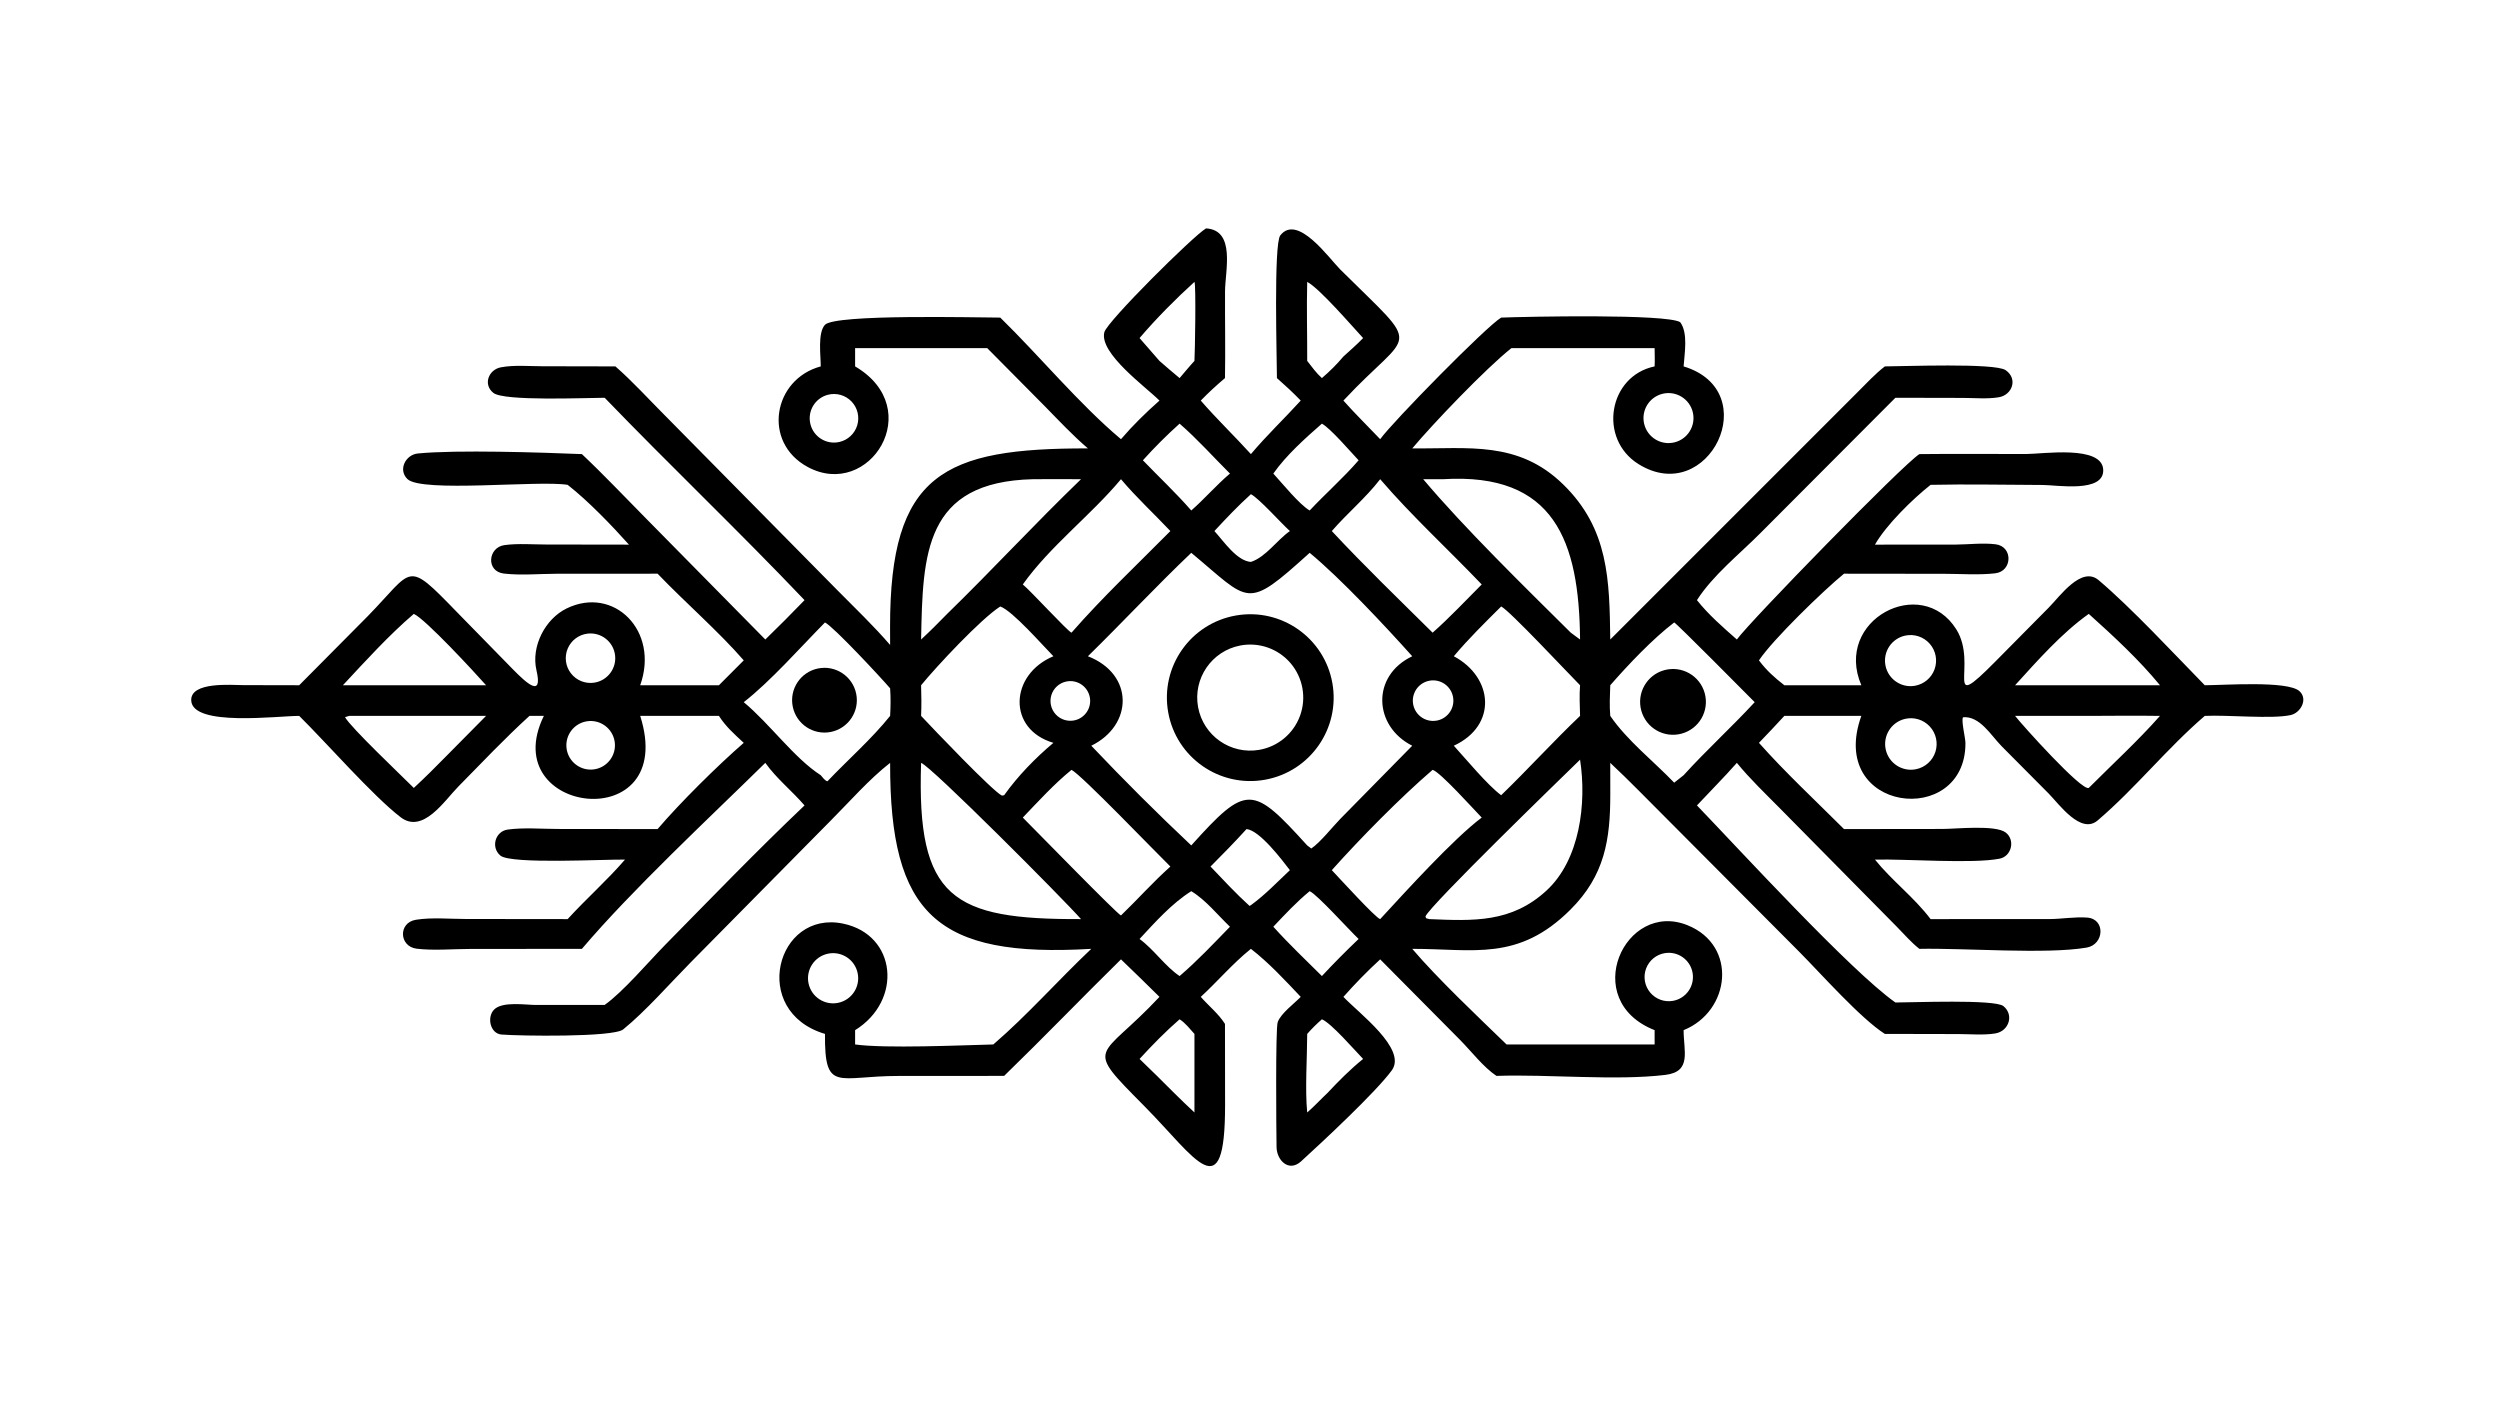 <?xml version="1.0" encoding="UTF-8"?> <svg xmlns="http://www.w3.org/2000/svg" xmlns:xlink="http://www.w3.org/1999/xlink" width="3839" height="2160" viewBox="0 0 3839 2160"><path transform="matrix(4.219 0 0 4.219 6.10352e-05 0)" d="M438.974 83.127C449.819 83.777 445.915 98.611 445.878 106.073C445.826 116.586 446.044 127.103 445.859 137.614C442.753 140.253 439.88 142.866 437.049 145.802C442.885 152.538 449.308 158.686 455.299 165.283C461.026 158.465 467.442 152.393 473.431 145.802C470.683 142.937 467.744 140.239 464.767 137.614C464.754 130.695 463.544 88.818 465.985 85.685C472.249 77.645 483.816 94.116 487.875 98.144C518.496 128.531 513.92 118.995 488.964 145.802C493.232 150.624 497.915 155.173 502.349 159.853C506.67 153.759 541.029 118.751 546.383 115.597C555.646 115.239 606.468 114.177 611.548 117.26C614.501 121.265 613.098 128.622 612.791 133.361C642.529 142.361 621.871 184.77 596.398 168.935C581.616 159.746 585.391 136.862 602.235 133.361C602.347 131.159 602.253 128.925 602.235 126.718L550.101 126.718C540.752 134.131 521.588 154.186 514.017 163.205C534.432 163.405 552.548 160.325 568.937 176.292C585.578 192.505 585.801 211.153 586.09 232.76L676 142.851C679.234 139.651 682.428 136.127 686.034 133.361C692.671 133.348 726.079 132.036 729.982 134.717C734.553 137.856 732.423 143.783 727.47 144.6C723.326 145.283 718.659 144.84 714.448 144.831L689.872 144.777L640.758 194.019C633.151 201.678 623.462 209.345 617.642 218.433C621.835 223.745 627.106 228.296 632.169 232.76C636.961 226.127 692.589 169.068 698.602 165.283C711.517 165.133 724.448 165.252 737.365 165.254C743.404 165.255 765.14 161.89 765.514 170.991C765.865 179.502 748.559 176.531 743.565 176.52C729.957 176.489 716.287 176.158 702.684 176.47C696.212 181.554 686.433 191.153 682.436 198.234L711.926 198.211C716.619 198.172 721.725 197.533 726.363 198.106C732.716 198.892 732.534 207.941 726.186 208.67C720.241 209.352 713.749 208.857 707.744 208.852L671.168 208.809C663.74 214.876 645.318 232.709 640.209 240.356C642.948 244.02 645.87 246.627 649.449 249.409L677.474 249.409C667.291 225.605 699.428 208.835 712.065 229.107C720.129 242.043 706.813 260.453 726.278 240.758L745.746 221.088C749.637 217.176 757.571 205.87 763.819 211.143C775.672 221.145 791.401 238.084 802.472 249.409C809.354 249.404 832.547 247.686 836.898 251.526C840.149 254.396 837.421 259.441 833.75 260.261C826.919 261.787 810.716 260.138 802.472 260.567C788.676 272.426 777.241 286.889 763.485 298.621C757.371 303.835 749.487 292.732 745.688 288.861L728.504 271.565C724.602 267.592 720.613 260.552 714.481 261.058C713.772 262.238 715.361 268.625 715.368 270.434C715.497 301.563 664.811 295.817 677.474 260.567L649.449 260.567C646.446 263.902 643.297 267.118 640.209 270.374C649.915 281.288 660.831 291.428 671.168 301.762L707.046 301.717C711.818 301.712 726.221 300.152 729.99 302.991C733.592 305.705 732.17 311.669 727.814 312.532C718.001 314.475 693.679 312.587 682.436 312.874C688.655 320.596 696.713 326.61 702.684 334.529L745.829 334.517C750.342 334.505 755.288 333.63 759.714 333.977C766.403 334.5 765.912 343.798 759.471 344.903C744.804 347.418 714.744 345.01 698.602 345.356C695.67 343.068 693.047 340 690.428 337.352L647.867 294.237C642.548 288.847 636.954 283.533 632.169 277.661C627.497 282.957 622.46 287.983 617.642 293.154C632.875 308.959 673.415 353.262 689.872 364.883C695.991 364.887 726.065 363.653 729.187 366.193C733.162 369.427 731.168 375.35 726.2 376.149C721.954 376.831 717.094 376.379 712.789 376.371L686.034 376.314C677.298 370.758 662.911 354.543 655.005 346.562L606.476 297.822C599.692 291.093 593.079 284.177 586.09 277.661L586.103 288.877C586.132 305.688 584.053 318.66 571.603 331.078C552.591 350.043 536.334 345.342 514.017 345.356C523.337 356.287 537.854 369.987 548.347 380.155L602.235 380.155L602.235 374.948C574.664 364.085 591.391 327.519 614.243 336.768C632.528 344.169 629.852 368.046 612.791 374.948C612.763 382.548 615.851 390.05 606.17 391.229C588.165 393.421 563.619 390.945 544.662 391.594C539.881 388.386 535.521 382.645 531.401 378.477L502.349 349.181C497.69 353.447 493.144 358.098 488.964 362.834C494.505 368.728 512.233 381.798 506.577 389.576C500.821 397.49 480.993 415.93 473.431 422.818C468.953 426.705 464.708 422.206 464.631 417.55C464.536 411.778 464.217 374.301 465.051 372.019C466.219 368.823 471.017 365.329 473.431 362.834C467.791 356.861 461.792 350.375 455.299 345.356L455.071 345.537C448.615 350.75 443.165 357.207 437.049 362.834C439.92 366.112 443.523 368.984 445.859 372.673L445.896 402.105C445.924 440.622 435.247 421.525 416.569 402.66C393.976 379.841 400.083 386.322 422.015 362.834C417.401 358.227 412.694 353.713 408.007 349.181C393.728 363.22 379.85 377.644 365.479 391.594L327.035 391.617C304.798 391.612 300.107 397.9 300.27 376.314C272.798 368.146 282.533 331.077 306.893 336.179C326.399 340.265 328.617 364.174 311.236 374.948L311.236 380.155C322.187 381.687 349.914 380.447 361.541 380.155C374.021 369.402 385.195 356.693 397.196 345.356C340.951 348.679 323.848 332.859 323.981 277.661C316.29 283.667 309.429 291.581 302.525 298.504L251.534 350.136C243.967 357.79 234.959 368.084 226.819 374.678C223.202 377.609 188.821 377.069 182.529 376.542C178.381 376.195 177.139 370.187 179.841 367.459C182.896 364.374 191.285 365.784 195.189 365.779L220.083 365.763C226.761 361.041 236.118 349.99 242.127 343.886C258.89 326.855 275.501 309.607 292.831 293.154C288.247 287.835 282.651 283.405 278.553 277.661C257.699 298.152 230.224 323.679 211.794 345.356L171.003 345.392C164.772 345.403 157.818 346.043 151.664 345.301C145.249 344.527 144.845 335.807 151.427 334.76C157.149 333.849 163.778 334.483 169.605 334.487L206.608 334.529C213.367 327.124 220.925 320.469 227.482 312.874C220.983 312.697 185.998 314.666 182.135 311.417C178.546 308.398 180.256 302.558 184.813 301.935C190.604 301.145 197.122 301.711 203.009 301.72L239.344 301.762C247.496 292.192 261.253 278.587 270.703 270.374C267.372 267.298 264.121 264.422 261.672 260.567L233.018 260.567C247.048 304.746 180.226 296.76 197.948 260.567L192.706 260.567C183.746 268.735 175.331 277.641 166.824 286.277C161.789 291.389 153.913 303.67 145.811 297.445C135.716 289.689 118.732 270.252 108.9 260.567C101.264 260.54 70.096 264.609 69.603 254.991C69.243 247.972 84.484 249.362 88.557 249.366L108.9 249.409L133.79 224.333C150.7 207.026 147.589 203.488 166.194 222.668L186.859 243.792C191.462 248.438 197.682 254.343 195.259 243.966C193.237 235.308 198.401 225.274 206.251 221.452C223.392 213.107 240.078 229.579 233.018 249.409L261.672 249.409L270.703 240.356C261.553 229.811 249.253 219.167 239.344 208.809L202.403 208.833C196.23 208.86 189.513 209.473 183.401 208.763C176.803 207.996 177.563 199.226 183.635 198.401C188.52 197.737 193.889 198.182 198.837 198.187L228.919 198.234C222.692 191.266 214.012 182.245 206.608 176.47C196.134 174.739 153.517 179.404 148.301 174.368C144.783 170.972 147.647 165.494 152.062 165.056C166.312 163.644 197.383 164.697 211.794 165.283C219.773 172.8 227.338 180.833 235.051 188.624L278.553 232.76C283.396 228.06 288.145 223.29 292.831 218.433C269.051 193.44 244.032 169.602 220.083 144.777C213.155 144.791 183.458 146.091 179.584 143.009C175.707 139.926 177.865 134.544 182.269 133.701C187.018 132.792 192.521 133.295 197.355 133.305L223.997 133.361C230.277 138.858 236.024 145.215 241.929 151.125L304.593 214.629C311.146 221.252 317.886 227.691 323.981 234.746L323.959 228.284C323.87 172.265 343.52 163.133 395.971 163.205C390.388 158.434 385.284 152.956 380.145 147.717L359.333 126.718L311.236 126.718L311.236 133.361C337.493 148.794 316.401 182.041 294.007 169.981C277.335 161.003 281.379 138.014 298.728 133.361C298.751 129.539 297.537 121.211 300.251 118.231C303.878 114.248 355.616 115.585 364.072 115.597C378.389 129.58 392.842 147.113 408.007 159.853C412.286 154.85 417.084 150.157 422.015 145.802C417.066 140.829 400.011 128.597 401.948 120.919C402.932 117.017 434.399 85.764 438.974 83.127ZM433.589 201.212C420.743 213.445 408.641 226.438 395.971 238.857C412.853 245.43 412.426 263.979 397.196 271.424C408.948 283.82 421.15 296.006 433.589 307.712C453.782 285.254 455.871 285.761 475.787 307.712L477.28 308.833C480.695 306.472 484.858 301.096 487.872 298.009L514.017 271.424C499.96 264.376 498.991 246.007 514.017 238.857C504.053 227.726 487.922 210.498 476.685 201.212C453.253 222.394 455.252 219.2 433.589 201.212ZM335.256 249.409C335.37 253.143 335.422 256.835 335.256 260.567C339.493 265.108 361.345 288.026 364.681 289.58L365.479 289.441C370.437 282.475 376.846 275.875 383.413 270.374C366.55 265.413 367.472 245.513 383.413 238.857C379.602 235.016 368.564 222.327 364.072 220.739C356.975 225.277 340.837 242.585 335.256 249.409ZM476.685 185.805C482.495 179.615 488.954 173.94 494.497 167.534C491.579 164.461 484.396 156.024 481.136 154.194C474.974 159.603 468.18 165.651 463.456 172.366C466.549 175.735 473.019 183.715 476.685 185.805ZM213.683 262.521C208.879 263.235 205.549 267.691 206.226 272.501C206.902 277.312 211.331 280.677 216.145 280.037C221.013 279.391 224.421 274.902 223.738 270.038C223.054 265.175 218.54 261.8 213.683 262.521ZM429.341 154.194C424.663 158.384 420.185 162.87 415.979 167.534C421.821 173.607 428.061 179.454 433.589 185.805C438.481 181.528 442.72 176.542 447.67 172.366C441.641 166.362 435.759 159.753 429.341 154.194ZM481.136 355.257C485.441 350.631 489.92 346.117 494.497 341.759C490.992 338.43 479.344 325.49 476.685 324.367C471.923 328.266 467.671 332.834 463.456 337.307C469.063 343.533 475.187 349.356 481.136 355.257ZM440.597 315.398C445.211 320.231 449.851 325.247 454.802 329.729L455.299 329.454C460.45 325.714 464.859 321.068 469.486 316.714C466.589 312.935 458.47 302.194 453.696 301.762C449.454 306.439 445.056 310.929 440.597 315.398ZM469.486 193.288C466.459 190.588 458.172 181.299 455.299 179.875C450.64 184.075 446.271 188.685 442.01 193.288C445.362 196.951 450.133 204.163 455.299 204.525C460.74 202.732 464.717 196.642 469.486 193.288ZM414.765 123.046L422.015 131.362C424.435 133.474 426.866 135.567 429.341 137.614C431.131 135.535 432.879 133.37 434.746 131.362C434.937 128.445 435.366 103.548 434.746 102.597C427.748 108.966 420.915 115.852 414.765 123.046ZM127.079 260.567L125.58 261.022C127.513 264.665 146.311 282.468 150.613 286.788C154.79 282.947 158.766 278.931 162.746 274.889L176.918 260.567L127.079 260.567ZM475.787 376.314C475.764 384.998 474.958 396.624 475.787 404.909C478.366 402.684 480.64 400.179 483.119 397.856C487.216 393.489 491.474 389.193 496.136 385.424C493.192 382.388 484.521 372.354 481.136 370.993C479.211 372.684 477.477 374.382 475.787 376.314ZM575.101 260.567C575.012 256.864 574.797 253.103 575.101 249.409C571.196 245.509 549.28 222.043 546.383 220.739C540.475 226.63 534.517 232.458 529.151 238.857C543.476 246.479 545.148 263.987 529.151 271.424C533.633 276.347 541.392 285.734 546.383 289.441C556.14 280.009 565.293 269.903 575.101 260.567ZM760.253 260.567L733.435 260.567C736.013 263.875 757.681 288.013 760.253 286.788C768.883 278.14 778.076 269.712 786.169 260.567C777.534 260.426 768.888 260.537 760.253 260.567ZM605.224 143.304C600.312 144.446 597.265 149.365 598.429 154.272C599.593 159.179 604.525 162.204 609.425 161.017C614.294 159.838 617.294 154.944 616.138 150.069C614.981 145.194 610.103 142.17 605.224 143.304ZM216.184 248.485C221.063 247.798 224.484 243.316 223.861 238.427C223.238 233.538 218.803 230.058 213.907 230.616C210.683 230.984 207.905 233.059 206.637 236.048C205.37 239.037 205.808 242.476 207.785 245.051C209.761 247.627 212.97 248.938 216.184 248.485ZM481.136 137.614C484.007 135.148 486.522 132.66 488.964 129.762C491.38 127.562 493.878 125.409 496.136 123.046C491.999 118.586 480.311 104.981 475.787 102.597C475.54 112.179 475.819 121.777 475.787 131.362C477.47 133.495 479.095 135.81 481.136 137.614ZM520.35 247.744C517.709 248.201 515.523 250.053 514.639 252.584C513.754 255.114 514.311 257.926 516.092 259.928C517.873 261.931 520.6 262.811 523.216 262.227C527.127 261.354 529.628 257.519 528.849 253.587C528.071 249.654 524.299 247.061 520.35 247.744ZM434.746 404.909L434.746 376.314C433.099 374.518 431.413 372.29 429.341 370.993C424.192 375.458 419.373 380.405 414.765 385.424C419.026 389.521 423.24 393.655 427.4 397.856C429.833 400.22 432.24 402.624 434.746 404.909ZM335.256 232.76C338.523 229.747 341.637 226.62 344.736 223.438C361.228 207.372 376.879 190.387 393.463 174.417C387.658 174.417 381.839 174.325 376.036 174.417C336.387 175.338 335.866 201.588 335.256 232.76ZM305.489 160.872C308.595 160.172 311.085 157.855 312.007 154.807C312.929 151.759 312.141 148.451 309.945 146.146C307.748 143.841 304.482 142.895 301.394 143.671C296.7 144.85 293.827 149.585 294.948 154.295C296.069 159.004 300.768 161.935 305.489 160.872ZM693.305 261.674C688.34 262.876 685.252 267.832 686.359 272.82C687.466 277.807 692.362 280.99 697.368 279.977C700.692 279.305 703.394 276.889 704.433 273.66C705.473 270.431 704.687 266.892 702.379 264.407C700.071 261.921 696.601 260.876 693.305 261.674ZM608.962 364.273C613.705 363.407 616.87 358.886 616.063 354.131C615.255 349.377 610.775 346.155 606.012 346.904C602.878 347.397 600.251 349.538 599.135 352.508C598.019 355.479 598.587 358.82 600.621 361.255C602.655 363.691 605.841 364.843 608.962 364.273ZM390.356 262.305C394.277 261.874 397.127 258.376 396.757 254.449C396.387 250.521 392.934 247.617 389.002 247.927C386.404 248.132 384.118 249.721 383.021 252.085C381.924 254.449 382.185 257.221 383.704 259.338C385.224 261.455 387.766 262.589 390.356 262.305ZM305.936 364.777C310.759 363.276 313.448 358.145 311.938 353.324C310.427 348.503 305.291 345.824 300.474 347.346C295.672 348.862 293.004 353.981 294.51 358.787C296.016 363.594 301.128 366.273 305.936 364.777ZM502.349 334.529C511.703 324.403 528.927 305.383 539.303 297.574C536.394 294.573 524.206 280.987 521.432 280.198C509.673 290.309 495.093 305.124 484.742 316.714C487.173 319.262 500.803 334.244 502.349 334.529ZM693.465 231.34C688.506 232.385 685.297 237.21 686.25 242.189C687.202 247.168 691.966 250.467 696.96 249.607C700.274 249.036 703.022 246.719 704.146 243.549C705.27 240.378 704.595 236.848 702.38 234.316C700.165 231.785 696.756 230.647 693.465 231.34ZM433.589 324.367C426.503 328.825 420.448 335.641 414.765 341.759C420.069 345.647 424.078 351.727 429.341 355.257C435.806 349.721 441.741 343.412 447.67 337.307C443.234 333.082 438.849 327.526 433.589 324.367ZM150.613 223.438C141.724 231.008 132.804 240.81 124.809 249.409L150.613 249.409L176.918 249.409C172.924 244.884 154.755 225.217 150.613 223.438ZM760.253 223.438C750.411 230.41 741.555 240.489 733.435 249.409L760.253 249.409L786.169 249.409C778.542 240.113 769.187 231.465 760.253 223.438ZM390.002 280.198C383.597 285.421 377.982 291.615 372.271 297.574C376.305 301.602 406.918 333.008 408.007 333.198C414.074 327.356 419.708 321.003 425.984 315.398C420.404 309.945 393.666 282.081 390.002 280.198ZM539.303 212.725C527.125 199.967 513.813 187.77 502.349 174.417C497.095 181.239 490.369 186.792 484.742 193.288C496.557 205.972 509.113 218.076 521.432 230.276C527.662 224.781 533.425 218.6 539.303 212.725ZM372.271 212.725C375.087 214.991 388.728 229.911 390.002 230.276C401.284 217.354 413.92 205.487 425.984 193.288C420.003 186.946 413.626 181.09 408.007 174.417C396.884 187.722 382.313 198.646 372.271 212.725ZM525.234 174.417L518.009 174.417C532.992 192.214 555.021 213.701 571.723 230.276L575.101 232.76C574.756 197.035 565.88 171.923 525.234 174.417ZM335.256 277.661C333.595 327.071 346.669 334.695 393.463 334.529C387.18 327.372 338.874 278.842 335.256 277.661ZM520.227 334.529C536.412 335.219 550.149 335.869 562.884 324.14C575.063 312.924 577.541 292.317 575.101 276.502C567.837 283.582 520.608 329.387 518.836 333.544L519.062 334.203L520.227 334.529ZM300.27 226.555C291.417 235.535 280.409 248.019 270.703 255.572C280.132 263.385 289.118 275.995 298.728 282.16C299.392 282.885 300.215 284.166 301.166 284.366C308.613 276.523 317.243 268.98 323.981 260.567C324.171 257.184 324.223 253.919 323.981 250.536C320.765 246.754 303.4 228.092 300.27 226.555ZM609.361 226.555C601.553 232.508 592.631 241.926 586.09 249.409C585.956 253.137 585.77 256.844 586.09 260.567C592.257 269.563 601.797 276.986 609.361 284.876L612.791 282.16C621.115 272.985 630.281 264.66 638.662 255.572C635.688 252.57 610.212 226.859 609.361 226.555Z"></path><path transform="matrix(4.219 0 0 4.219 6.10352e-05 0)" d="M449.88 224.016C466.342 221.161 482.015 232.153 484.942 248.606C487.87 265.06 476.949 280.785 460.513 283.785C443.974 286.804 428.133 275.798 425.188 259.242C422.242 242.686 433.315 226.89 449.88 224.016ZM458.324 272.925C465.164 271.747 470.844 266.986 473.2 260.456C475.556 253.927 474.224 246.635 469.713 241.359C465.202 236.084 458.206 233.638 451.392 234.954C441.003 236.96 434.167 246.96 436.067 257.371C437.968 267.783 447.896 274.721 458.324 272.925Z"></path><path transform="matrix(4.219 0 0 4.219 6.10352e-05 0)" d="M605.733 243.93C612.117 242.161 618.724 245.916 620.473 252.308C622.222 258.699 618.449 265.296 612.054 267.027C605.686 268.751 599.123 264.996 597.381 258.63C595.639 252.265 599.374 245.69 605.733 243.93Z"></path><path transform="matrix(4.219 0 0 4.219 6.10352e-05 0)" d="M297.697 243.314C304.088 241.991 310.336 246.116 311.633 252.513C312.929 258.911 308.779 265.143 302.377 266.413C296.014 267.675 289.828 263.554 288.539 257.194C287.251 250.835 291.345 244.63 297.697 243.314Z"></path></svg> 